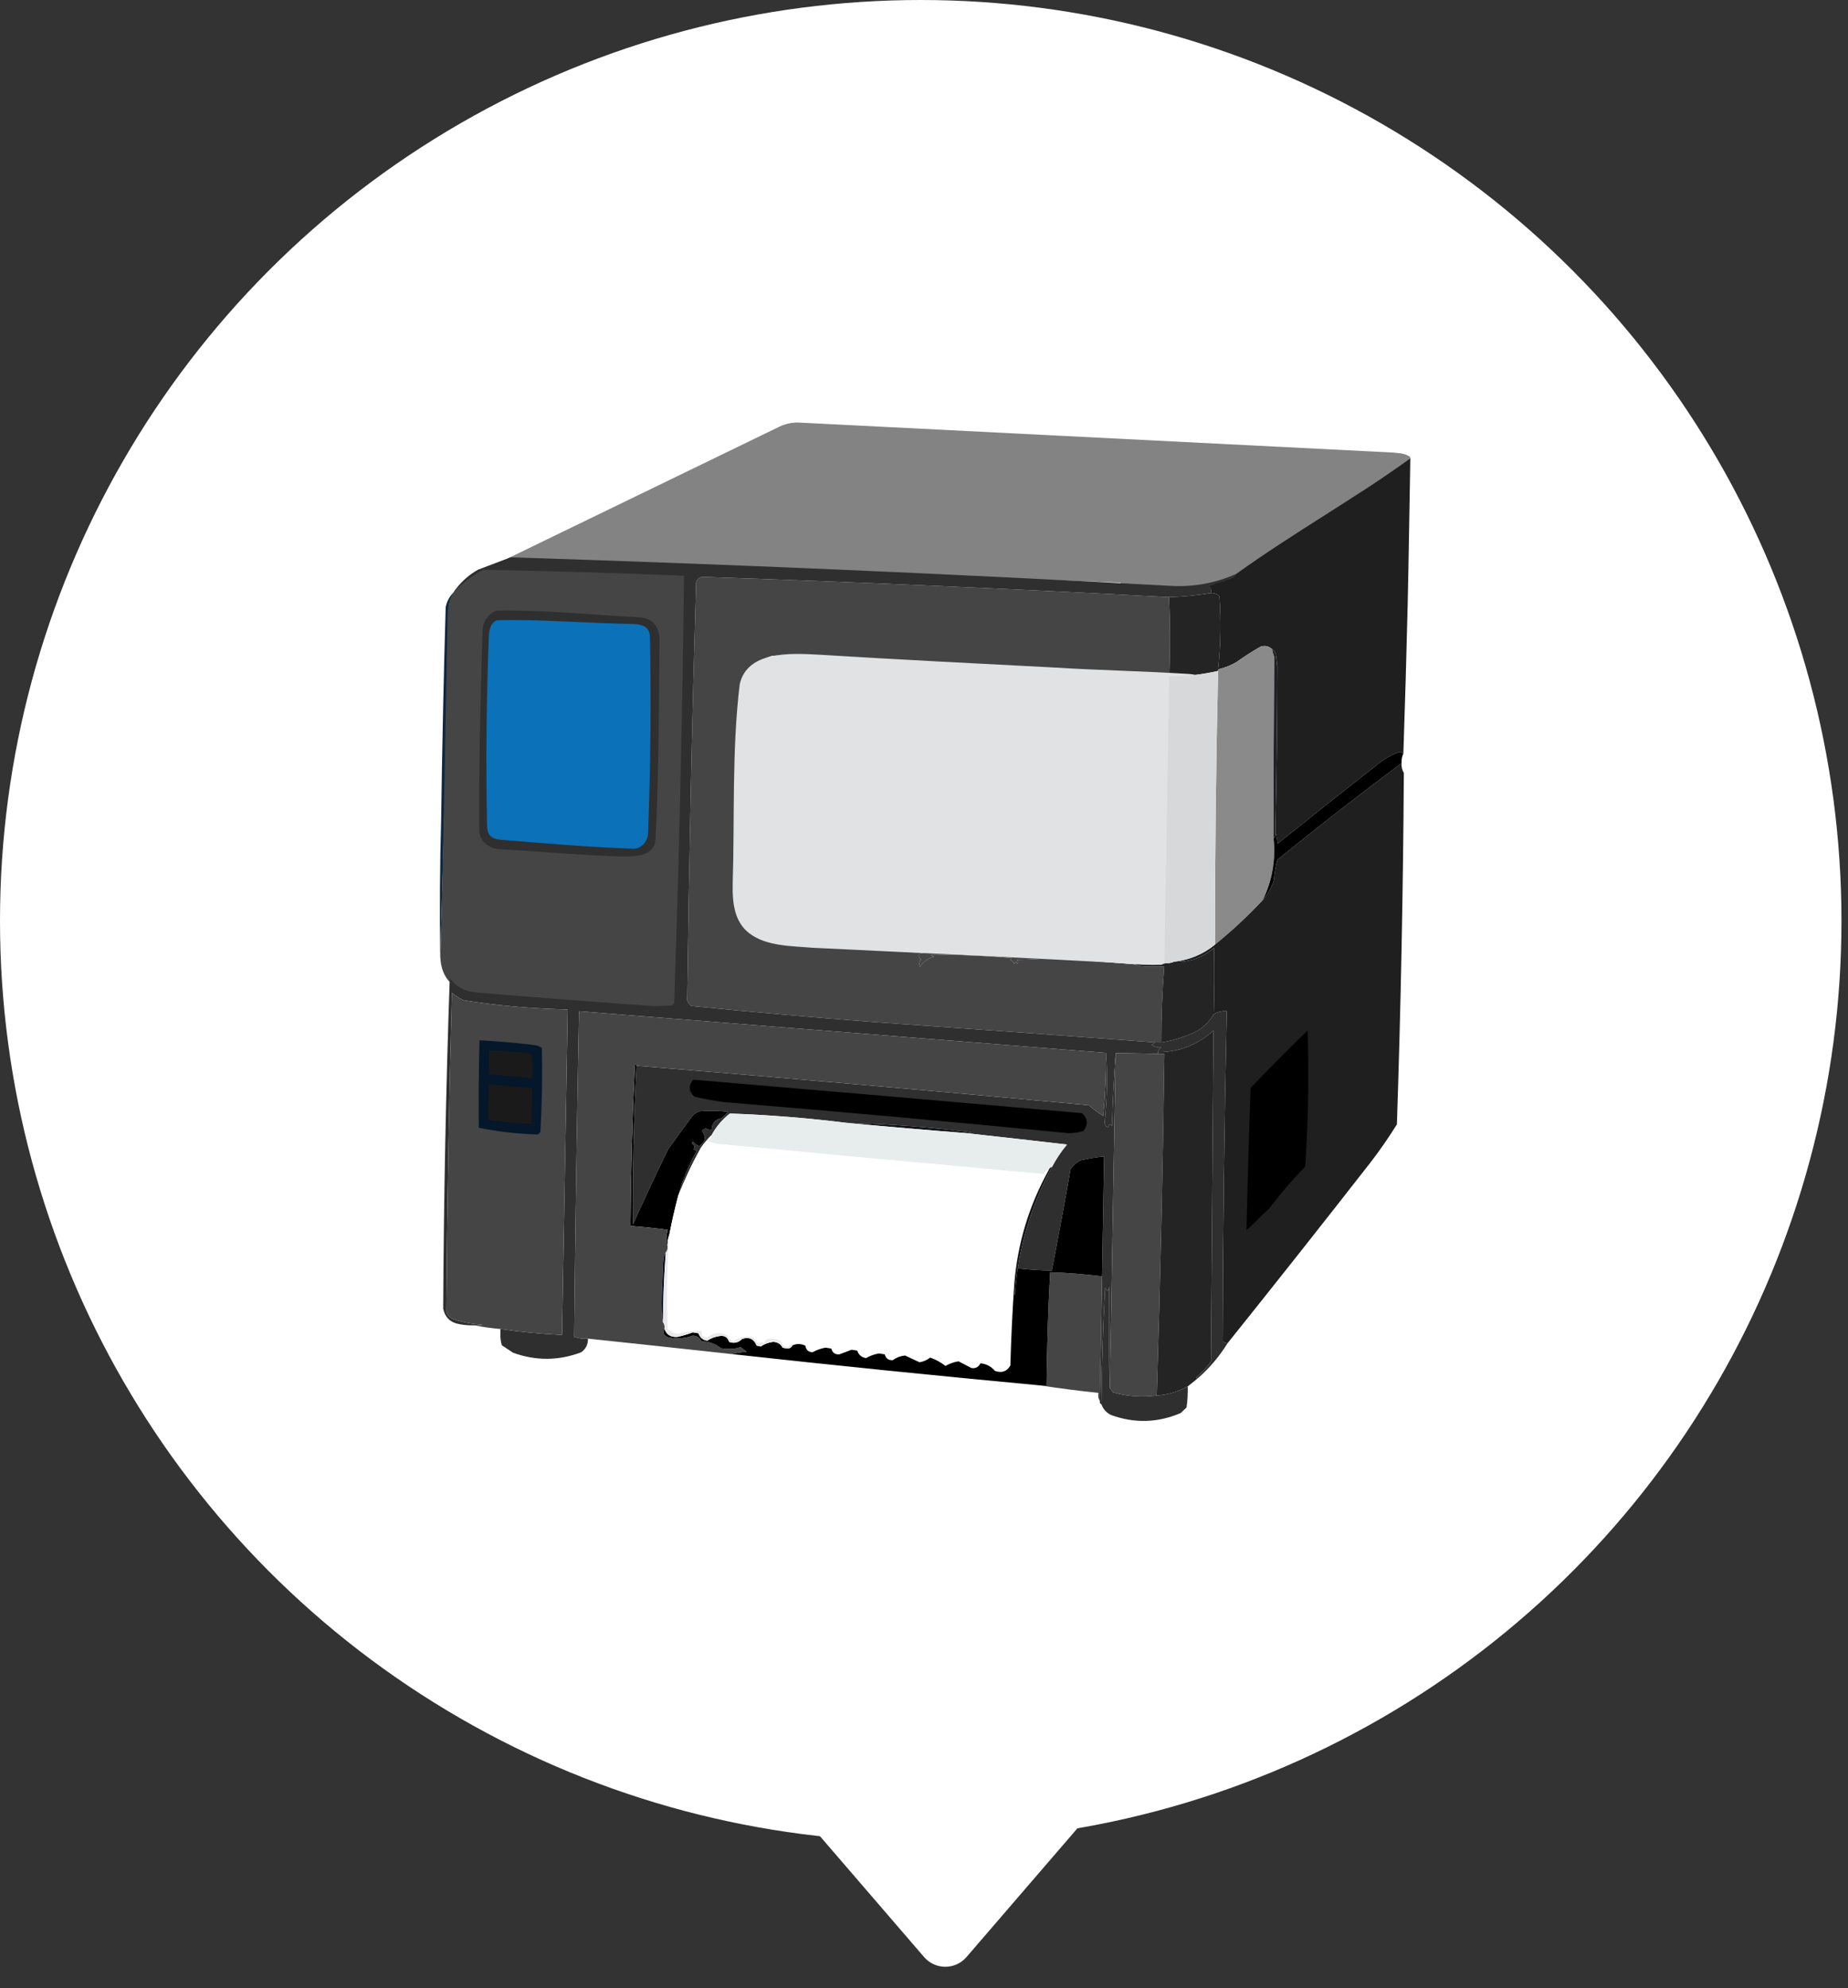 <svg width="198" height="213" viewBox="0 0 198 213" fill="none" xmlns="http://www.w3.org/2000/svg">
<rect x="0" y="0" width="198" height="213" fill="#333333" stroke="none"/>
<ellipse cx="98.65" cy="98.65" rx="98.65" ry="98.65" fill="white"/>
<path d="M103.554 209.653C102.357 211.041 100.205 211.041 99.008 209.653L80.237 187.867C78.561 185.923 79.942 182.909 82.509 182.909L120.053 182.909C122.62 182.909 124.001 185.923 122.326 187.867L103.554 209.653Z" fill="white"/>
<g clip-path="url(#clip0_34667_6425)">
<path fill-rule="evenodd" clip-rule="evenodd" d="M149.187 48.709C147.139 49.969 140.663 54.624 138.762 56.095C137.634 56.968 136.477 57.803 135.308 58.62C135.17 58.333 134.841 58.142 134.488 58.353C133.568 58.902 133.011 59.827 132.141 60.43C131.184 61.093 129.871 61.576 128.73 61.805C127.428 62.067 125.949 61.903 124.63 61.832C123.238 61.757 121.851 61.617 120.47 61.427C119.695 61.32 119.681 62.535 120.449 62.641C121.885 62.839 123.328 62.982 124.776 63.055C126.16 63.124 127.666 63.264 129.033 62.982C130.109 62.76 131.277 62.316 132.248 61.78C132.409 61.897 132.624 61.925 132.847 61.774C134.964 60.341 137.079 58.904 139.111 57.351C141.105 55.828 148.842 50.672 150.982 49.355C151.647 48.946 149.857 48.297 149.187 48.709Z" fill="#838384"/>
<path fill-rule="evenodd" clip-rule="evenodd" d="M150.641 48.709C150.578 48.689 150.514 48.67 150.451 48.651C150.059 48.537 149.66 48.536 149.266 48.482L85.529 45.265C84.825 45.252 84.129 45.406 83.496 45.713L54.269 59.889L127.708 62.714L127.709 62.713C127.764 62.977 127.95 63.205 128.305 63.283C130.51 63.767 131.535 61.802 133.172 60.805C135.037 59.669 136.583 58.147 138.42 56.964C142.479 54.351 146.592 51.819 150.678 49.249C151.323 48.843 151.131 49.007 150.641 48.709Z" fill="#838384"/>
<path fill-rule="evenodd" clip-rule="evenodd" d="M131.728 62.003C132.036 61.915 132.271 61.746 132.433 61.495C138.656 57.035 144.879 53.574 151.104 49.111C150.971 59.996 150.724 69.867 150.361 80.723C150.249 80.668 150.134 80.608 150.016 80.543C149.258 80.788 148.556 81.151 147.91 81.634C144.213 84.53 140.538 87.445 136.886 90.379C136.861 89.938 136.782 89.532 136.646 89.16C136.778 83.262 136.852 77.363 136.868 71.463C136.817 71.058 136.766 70.652 136.716 70.246C136.686 69.93 136.545 69.696 136.293 69.544C135.952 69.22 135.547 69.127 135.08 69.263C134.172 69.782 133.292 70.346 132.442 70.952C131.832 71.301 131.19 71.55 130.515 71.7C130.789 69.112 130.835 66.51 130.652 63.893C130.421 63.637 130.134 63.517 129.788 63.531C129.829 63.204 129.718 62.941 129.454 62.744L130.241 62.498" fill="#1F1F1F"/>
<path fill-rule="evenodd" clip-rule="evenodd" d="M125.258 63.972C125.381 66.737 125.391 69.514 125.287 72.302C122.015 72.122 118.742 71.949 115.468 71.784C114.423 71.766 113.408 71.806 112.422 71.904C111.748 71.947 111.112 71.878 110.513 71.697C111.037 71.735 111.559 71.715 112.079 71.638C109.965 71.512 107.851 71.388 105.737 71.267C104.981 71.254 104.255 71.299 103.56 71.402C98.259 71.144 92.988 70.821 87.749 70.432C86.312 70.207 84.632 70.149 82.708 70.257C82.205 70.415 81.737 70.638 81.305 70.927C81.087 71.043 81.086 71.13 81.3 71.187C80.814 71.654 80.399 72.167 80.056 72.727C79.92 72.857 79.83 73.029 79.786 73.243C79.529 81.164 79.333 89.085 79.197 97.007C79.247 95.878 79.353 94.78 79.515 93.715C79.464 94.988 79.471 96.261 79.536 97.533C80.106 99.241 81.276 100.274 83.047 100.632C85.536 100.847 88.026 101.035 90.517 101.196C93.06 101.463 95.608 101.681 98.159 101.85C97.577 101.811 96.997 101.83 96.418 101.906C97.345 101.98 98.271 102.054 99.197 102.128C98.397 102.051 98.219 102.279 98.664 102.813C98.476 103.051 98.443 103.31 98.563 103.592C98.913 103.028 99.412 102.661 100.061 102.49C99.946 102.431 99.831 102.371 99.716 102.311C102.618 102.265 105.515 102.373 108.407 102.636L108.23 102.806C108.432 102.897 108.574 103.044 108.657 103.248C108.777 103.019 108.893 103.021 109.005 103.254C109.115 103.091 109.089 102.946 108.926 102.819C110.175 102.811 111.393 102.745 112.582 102.622C115.621 102.837 118.632 103.063 121.615 103.3C121.812 103.536 122.855 103.612 124.742 103.529C124.524 106.257 124.419 108.974 124.426 111.679L123.73 111.667C113.715 110.921 103.697 110.197 93.677 109.494C87.119 108.995 80.577 108.418 74.052 107.763C73.846 107.603 73.704 107.398 73.628 107.148C73.822 92.227 74.14 77.309 74.583 62.393C74.676 62.077 74.882 61.878 75.202 61.797C91.896 62.356 108.581 63.081 125.258 63.972Z" fill="#454546"/>
<path fill-rule="evenodd" clip-rule="evenodd" d="M129.789 63.531C130.134 63.517 130.422 63.637 130.652 63.893C130.835 66.51 130.79 69.112 130.516 71.7L130.513 71.873C128.794 72.264 127.051 72.465 125.284 72.476C120.996 72.296 116.709 72.105 112.423 71.904C113.408 71.806 114.424 71.766 115.469 71.784C118.742 71.949 122.015 72.122 125.287 72.302C125.391 69.514 125.382 66.737 125.259 63.972C126.779 63.923 128.289 63.776 129.789 63.531Z" fill="#242424"/>
<path fill-rule="evenodd" clip-rule="evenodd" d="M136.293 69.544C136.356 69.837 136.438 70.127 136.539 70.416C136.465 76.895 136.439 83.374 136.461 89.85C136.689 92.166 136.303 94.357 135.302 96.424C133.706 98.133 131.997 99.723 130.175 101.194C130.173 91.378 130.286 81.604 130.513 71.873L130.516 71.699C131.19 71.55 131.832 71.301 132.442 70.952C133.292 70.345 134.172 69.782 135.081 69.263C135.548 69.126 135.952 69.22 136.293 69.544Z" fill="#8A8A8A"/>
<path fill-rule="evenodd" clip-rule="evenodd" d="M150.169 81.76C150.14 82.134 150.221 82.482 150.412 82.806C150.335 95.36 150.087 107.908 149.668 120.449C148.788 121.866 147.836 123.238 146.813 124.564C141.756 131.043 136.657 137.491 131.516 143.906C131.328 143.896 131.155 143.835 130.998 143.724C131.03 131.925 131.178 120.127 131.442 108.331C130.929 108.285 130.463 108.393 130.045 108.654C130.115 106.282 130.127 103.911 130.082 101.539C128.813 102.623 127.384 103.119 125.794 103.026C127.449 102.838 128.909 102.227 130.175 101.194C131.997 99.723 133.706 98.133 135.302 96.424C135.82 95.828 136.209 95.141 136.469 94.362C136.535 93.601 136.664 92.851 136.856 92.113C141.233 88.552 145.671 85.101 150.169 81.76Z" fill="#1F1F1F"/>
<path fill-rule="evenodd" clip-rule="evenodd" d="M150.361 80.722C150.209 81.046 150.145 81.392 150.169 81.76C145.671 85.102 141.233 88.553 136.856 92.113C136.664 92.852 136.534 93.601 136.468 94.363C136.208 95.141 135.819 95.828 135.302 96.425C136.303 94.357 136.689 92.166 136.46 89.851C136.626 89.668 136.688 89.438 136.646 89.16C136.781 89.532 136.861 89.938 136.886 90.379C140.538 87.444 144.212 84.53 147.91 81.634C148.556 81.151 149.258 80.788 150.016 80.543C150.134 80.608 150.249 80.668 150.361 80.722Z" fill="black"/>
<path fill-rule="evenodd" clip-rule="evenodd" d="M136.293 69.544C136.545 69.696 136.686 69.93 136.716 70.246C136.766 70.652 136.817 71.058 136.868 71.463C136.852 77.363 136.778 83.262 136.646 89.16C136.688 89.438 136.626 89.668 136.46 89.851C136.439 83.374 136.465 76.895 136.539 70.416C136.438 70.128 136.356 69.837 136.293 69.544Z" fill="#212226"/>
<path fill-rule="evenodd" clip-rule="evenodd" d="M48.56 63.501C48.461 63.92 48.309 64.323 48.104 64.708C47.853 77.459 47.544 90.179 47.177 102.869C47.095 97.841 47.125 92.809 47.267 87.773C47.37 80.197 47.531 72.623 47.751 65.049C47.877 64.438 48.146 63.922 48.56 63.501Z" fill="#0E2840"/>
<path fill-rule="evenodd" clip-rule="evenodd" d="M48.189 105.2C47.389 104.362 47.124 103.213 47.198 102.085C47.539 90.115 47.712 78.072 47.954 66.05C47.974 65.134 48.103 64.123 48.648 63.371C49.697 62.053 51.087 60.731 52.888 60.881C59.573 61.273 67.138 60.268 73.66 61.347C74.331 76.133 72.966 91.922 72.726 106.802C72.698 107.594 72.346 108.133 71.507 108.188C65.034 108.047 58.563 107.284 52.096 106.846C50.642 106.784 49.15 106.393 48.212 105.226L48.189 105.2Z" fill="#454546"/>
<path fill-rule="evenodd" clip-rule="evenodd" d="M53.27 65.415C58.351 65.32 63.476 65.876 68.554 66.139C69.194 66.187 69.822 66.425 70.208 66.962C70.585 67.451 70.667 68.091 70.661 68.698C70.596 75.791 70.593 82.9 70.23 89.983C70.042 91.788 68.032 91.748 66.631 91.76C62.275 91.615 57.927 91.227 53.577 90.97C52.434 90.948 51.393 90.157 51.352 88.964C51.305 81.845 51.482 74.72 51.701 67.603C51.716 66.652 52.299 65.666 53.239 65.423L53.27 65.415Z" fill="#2F2F2F"/>
<path fill-rule="evenodd" clip-rule="evenodd" d="M53.266 66.447C58.111 66.326 63.017 66.776 67.88 66.846C68.41 66.872 69.064 66.975 69.388 67.406C69.601 67.677 69.64 68.075 69.643 68.428C69.77 75.292 69.703 82.165 69.441 89.047C69.479 89.992 68.873 90.889 67.873 90.92C63.119 90.763 58.368 90.339 53.626 89.959C53.202 89.922 52.722 89.803 52.465 89.459C52.231 89.156 52.182 88.721 52.179 88.332C52.05 81.584 52.112 74.827 52.381 68.061C52.4 67.439 52.611 66.671 53.237 66.457L53.266 66.447Z" fill="#0B71B8"/>
<path fill-rule="evenodd" clip-rule="evenodd" d="M90.517 101.196C101.907 101.673 113.26 102.334 124.574 103.179C123.594 103.31 122.608 103.35 121.615 103.3C118.632 103.063 115.621 102.837 112.582 102.622C107.779 102.287 102.971 102.029 98.159 101.85C95.608 101.681 93.061 101.463 90.517 101.196Z" fill="#ECEDEC"/>
<path fill-rule="evenodd" clip-rule="evenodd" d="M98.159 101.85C102.971 102.029 107.779 102.287 112.582 102.622C111.394 102.746 110.175 102.811 108.926 102.819C109.089 102.946 109.116 103.091 109.006 103.254C108.894 103.021 108.778 103.019 108.658 103.248C108.574 103.044 108.432 102.897 108.231 102.807L108.408 102.636C105.516 102.374 102.619 102.265 99.716 102.311C99.831 102.371 99.946 102.431 100.061 102.491C99.413 102.661 98.914 103.028 98.564 103.592C98.443 103.311 98.477 103.051 98.664 102.813C98.22 102.28 98.398 102.051 99.198 102.129C98.272 102.055 97.345 101.98 96.419 101.906C96.997 101.83 97.577 101.811 98.159 101.85Z" fill="#454546"/>
<path fill-rule="evenodd" clip-rule="evenodd" d="M130.045 108.654C129.605 109.391 129.015 109.988 128.274 110.445C127.048 111.05 125.765 111.461 124.426 111.679C124.419 108.974 124.525 106.257 124.742 103.529C122.855 103.612 121.812 103.536 121.615 103.301C122.608 103.351 123.594 103.31 124.574 103.179L124.748 103.182C125.116 103.219 125.465 103.167 125.794 103.027C127.384 103.119 128.813 102.623 130.082 101.54C130.127 103.912 130.115 106.283 130.045 108.654Z" fill="#242424"/>
<path fill-rule="evenodd" clip-rule="evenodd" d="M54.714 59.704C78.277 60.453 101.827 61.472 125.367 62.759C127.832 62.906 130.187 62.484 132.433 61.494C132.271 61.746 132.036 61.915 131.729 62.003C131.58 62.393 131.486 62.797 131.447 63.212C131.339 62.748 131.223 62.746 131.099 63.206C130.758 63.031 130.473 62.794 130.242 62.497L129.454 62.744C129.718 62.941 129.83 63.203 129.789 63.531C128.289 63.775 126.779 63.922 125.259 63.972C108.581 63.081 91.896 62.356 75.203 61.797C74.882 61.878 74.676 62.077 74.583 62.393C74.14 77.309 73.822 92.227 73.628 107.148C73.705 107.398 73.846 107.603 74.052 107.763C80.577 108.418 87.119 108.995 93.677 109.494C103.697 110.197 113.715 110.921 123.73 111.667C123.655 111.791 123.538 111.876 123.378 111.921C123.721 112.164 124.067 112.257 124.417 112.199C124.221 112.329 124.102 112.5 124.06 112.714L124.057 112.887L119.536 112.808C119.346 115.378 119.214 117.979 119.139 120.61C119.068 120.53 118.982 120.47 118.881 120.432C118.821 120.547 118.761 120.662 118.701 120.776C118.452 120.656 118.339 120.451 118.364 120.163C118.637 117.584 118.68 115.127 118.493 112.79C99.685 111.305 80.868 109.82 62.041 108.334C61.809 119.957 61.635 131.581 61.519 143.205C61.989 143.377 62.48 143.444 62.994 143.404C63.01 144.016 62.77 144.504 62.273 144.867C59.845 145.783 57.409 145.798 54.966 144.913C54.56 144.644 54.159 144.376 53.763 144.111C53.638 143.658 53.588 143.195 53.613 142.72L53.619 142.373C55.808 142.691 58.007 142.903 60.218 143.009L60.826 108.139C57.098 108.064 53.393 107.739 49.711 107.165C49.237 106.961 48.807 106.694 48.421 106.361C48.106 117.751 47.907 129.143 47.824 140.537C47.963 140.915 48.219 141.18 48.593 141.331C49.607 141.659 50.647 141.85 51.714 141.906C51.428 141.987 51.138 142.01 50.843 141.978C50.318 141.997 49.797 141.959 49.28 141.864C48.285 141.712 47.686 141.152 47.483 140.184C47.545 128.377 47.78 116.581 48.187 104.795C48.859 105.7 49.778 106.208 50.944 106.318C57.311 106.845 63.681 107.333 70.051 107.78C70.689 107.762 71.328 107.744 71.966 107.727L72.231 107.471C72.757 92.223 73.111 76.959 73.291 61.677C66.107 61.383 58.922 61.171 51.734 61.04C50.55 61.698 49.492 62.518 48.56 63.501C49.242 62.475 50.126 61.652 51.212 61.031" fill="#2F2F2F"/>
<path fill-rule="evenodd" clip-rule="evenodd" d="M140.103 110.391C140.249 115.224 140.165 120.081 139.848 124.963C138.484 126.363 137.212 127.845 136.031 129.408C135.201 130.226 134.375 131.022 133.554 131.795C133.662 126.707 133.809 121.62 133.995 116.532C136.013 114.445 138.049 112.398 140.103 110.391Z" fill="black"/>
<path fill-rule="evenodd" clip-rule="evenodd" d="M119.536 112.809L118.909 148.719C118.827 145.103 118.804 141.458 118.839 137.785C118.78 138.347 118.634 138.402 118.401 137.951C118.176 142.136 118.046 146.298 118.009 150.439C117.864 150.377 117.808 150.26 117.841 150.089L118.299 123.893C117.478 123.967 116.664 124.098 115.857 124.284C115.381 124.495 114.999 124.806 114.71 125.219C114.076 128.855 113.403 132.488 112.693 136.116C111.472 136.094 110.256 136.015 109.045 135.879C109.641 132.047 110.864 128.424 112.713 125.01C113.159 124.159 113.695 123.359 114.32 122.609C110.651 122.187 107.005 121.776 103.384 121.377C103.622 121.408 103.855 121.383 104.081 121.302C99.607 120.731 95.148 120.393 90.705 120.288C86.55 119.77 82.382 119.437 78.199 119.289C77.377 119.936 76.726 120.706 76.246 121.597C75.823 122.009 75.439 122.465 75.091 122.965C74.157 124.651 73.344 126.372 72.653 128.129C73.113 126.444 73.779 124.836 74.65 123.305C74.535 123.245 74.421 123.185 74.306 123.125C74.48 122.902 74.425 122.699 74.142 122.515C74.173 122.429 74.203 122.343 74.234 122.256C74.402 122.509 74.631 122.686 74.92 122.789C75.59 122.326 75.686 121.779 75.21 121.145C75.318 120.996 75.465 120.912 75.649 120.893C75.849 121.015 76.052 121.048 76.256 120.99C76.294 120.299 76.649 119.9 77.321 119.794L78.028 119.112C76.987 118.978 75.944 118.96 74.899 119.058C74.586 119.188 74.321 119.386 74.106 119.651C73.274 120.793 72.442 121.936 71.611 123.078C70.299 125.754 69.034 128.45 67.817 131.168C67.772 125.469 67.9 119.803 68.2 114.168C84.362 115.489 100.514 116.899 116.655 118.398C117.145 118.816 117.66 119.201 118.2 119.553C118.413 117.304 118.511 115.05 118.492 112.79C118.68 115.127 118.637 117.585 118.364 120.163C118.339 120.451 118.451 120.656 118.701 120.777C118.761 120.662 118.821 120.547 118.881 120.433C118.982 120.471 119.068 120.53 119.139 120.611C119.214 117.979 119.346 115.378 119.536 112.809Z" fill="#2F2F2F"/>
<path fill-rule="evenodd" clip-rule="evenodd" d="M74.262 115.663C88.157 116.829 102.051 118.026 115.944 119.254C116.558 119.847 116.605 120.484 116.085 121.165C115.572 121.311 115.049 121.388 114.515 121.398C102.195 120.187 89.865 119.076 77.525 118.062C76.47 117.916 75.43 117.724 74.404 117.487C73.794 116.918 73.746 116.31 74.262 115.663Z" fill="black"/>
<path fill-rule="evenodd" clip-rule="evenodd" d="M90.705 120.288C95.148 120.393 99.606 120.731 104.081 121.302C103.854 121.384 103.622 121.408 103.384 121.377C99.155 121.05 94.928 120.687 90.705 120.288Z" fill="#111316"/>
<path fill-rule="evenodd" clip-rule="evenodd" d="M90.706 120.288C94.929 120.687 99.155 121.05 103.384 121.377C107.006 121.776 110.651 122.187 114.321 122.609C113.695 123.359 113.159 124.159 112.713 125.011C112.538 125.065 112.42 125.179 112.359 125.352C112.111 125.391 111.935 125.532 111.83 125.776C100.255 124.735 88.678 123.666 77.099 122.567C76.682 122.527 76.278 122.434 75.886 122.285C76.086 122.094 76.206 121.865 76.246 121.598C76.726 120.706 77.378 119.936 78.2 119.289C82.382 119.437 86.55 119.77 90.706 120.288Z" fill="#E7EDED"/>
<path fill-rule="evenodd" clip-rule="evenodd" d="M68.2 114.169C67.899 119.803 67.771 125.469 67.816 131.168C69.034 128.45 70.298 125.754 71.61 123.078C72.442 121.936 73.273 120.794 74.105 119.651C74.321 119.386 74.585 119.189 74.898 119.058C75.944 118.96 76.987 118.978 78.028 119.112L77.32 119.794C76.649 119.9 76.294 120.299 76.256 120.99C76.051 121.048 75.849 121.016 75.649 120.893C75.464 120.912 75.318 120.997 75.21 121.146C75.686 121.779 75.589 122.327 74.92 122.789C74.63 122.687 74.401 122.509 74.234 122.257C74.203 122.343 74.173 122.429 74.142 122.515C74.425 122.699 74.479 122.903 74.305 123.125C74.42 123.185 74.535 123.245 74.65 123.305C73.779 124.836 73.113 126.444 72.653 128.129C72.294 129.5 71.98 130.883 71.71 132.277C71.553 132.659 71.488 133.063 71.515 133.489C71.335 132.934 71.346 132.355 71.546 131.754C70.22 131.573 68.889 131.435 67.552 131.337C67.595 125.552 67.754 119.771 68.029 113.992C68.134 114.016 68.191 114.074 68.2 114.169Z" fill="black"/>
<path fill-rule="evenodd" clip-rule="evenodd" d="M76.246 121.597C76.206 121.865 76.086 122.094 75.886 122.285C76.278 122.433 76.682 122.527 77.099 122.567C88.678 123.665 100.255 124.735 111.83 125.776C111.935 125.532 112.111 125.39 112.359 125.351C110.241 129.165 109.01 133.25 108.667 137.608C108.472 140.467 108.335 143.357 108.254 146.277C107.886 146.929 107.332 147.121 106.592 146.855C106.199 146.376 105.682 146.107 105.041 146.047C104.851 146.456 104.529 146.624 104.075 146.551C103.615 146.312 103.156 146.072 102.696 145.833C102.198 145.916 101.731 146.082 101.296 146.329C100.815 145.945 100.269 145.646 99.659 145.433C99.337 145.696 98.957 145.863 98.52 145.934C98.002 145.693 97.485 145.453 96.967 145.212C96.478 145.263 96.04 145.429 95.654 145.71C95.197 145.739 94.911 145.531 94.795 145.088C94.593 145.055 94.39 145.023 94.188 144.99C93.69 145.074 93.223 145.239 92.788 145.486C92.318 145.414 92.004 145.148 91.845 144.689C91.643 144.657 91.44 144.624 91.238 144.592C90.799 144.767 90.361 144.933 89.925 145.089C89.468 145.118 89.182 144.911 89.066 144.467C88.864 144.435 88.661 144.402 88.459 144.37C87.96 144.453 87.494 144.619 87.059 144.866C86.615 144.844 86.358 144.608 86.288 144.158C85.823 143.937 85.359 143.929 84.897 144.134C84.91 144.058 84.882 144 84.813 143.959C84.294 144.462 83.919 144.369 83.688 143.679C83.194 143.418 82.673 143.351 82.126 143.478C82.015 143.607 81.925 143.75 81.857 143.907C81.712 143.745 81.538 143.742 81.336 143.898C81.039 143.793 80.84 143.587 80.738 143.281C80.506 143.248 80.275 143.215 80.044 143.182C79.514 143.183 79.047 143.349 78.643 143.678C78.285 143.622 78.056 143.416 77.959 143.058C77.187 142.668 76.461 142.742 75.78 143.281C75.301 143.286 75.102 143.051 75.184 142.576C74.35 142.513 73.536 142.615 72.743 142.881C72.263 142.867 71.86 142.686 71.535 142.339C71.412 138.947 71.471 135.593 71.711 132.277C71.981 130.883 72.295 129.5 72.653 128.129C73.344 126.372 74.157 124.651 75.091 122.965C75.439 122.465 75.823 122.009 76.246 121.597Z" fill="white"/>
<path fill-rule="evenodd" clip-rule="evenodd" d="M119.536 112.809L124.752 112.9C124.593 125.104 124.322 137.305 123.939 149.501C122.364 149.714 120.8 149.6 119.249 149.159C119.154 148.984 119.04 148.838 118.909 148.719L119.536 112.809Z" fill="#454546"/>
<path fill-rule="evenodd" clip-rule="evenodd" d="M53.619 142.373C52.662 142.292 51.737 142.16 50.843 141.978C51.138 142.011 51.428 141.987 51.714 141.906C50.647 141.851 49.606 141.659 48.593 141.331C48.218 141.18 47.962 140.915 47.824 140.537C47.907 129.143 48.106 117.751 48.42 106.361C48.806 106.694 49.236 106.962 49.711 107.165C53.392 107.739 57.098 108.064 60.826 108.14L60.217 143.009C58.007 142.903 55.807 142.691 53.619 142.373Z" fill="#454546"/>
<path fill-rule="evenodd" clip-rule="evenodd" d="M51.376 111.446C53.408 111.547 55.435 111.727 57.455 111.985C57.674 112.043 57.875 112.133 58.059 112.256C58.122 115.265 58.07 118.272 57.901 121.277L57.636 121.533C55.499 121.478 53.387 121.239 51.3 120.815C51.267 117.691 51.293 114.568 51.376 111.446Z" fill="#04172B"/>
<path fill-rule="evenodd" clip-rule="evenodd" d="M52.338 116.147C53.899 116.306 55.462 116.449 57.027 116.576L56.96 120.393C55.385 120.373 53.822 120.23 52.271 119.964L52.338 116.147Z" fill="#1A1A1A"/>
<path fill-rule="evenodd" clip-rule="evenodd" d="M52.401 112.504C53.908 112.591 55.414 112.704 56.918 112.844C57.071 113.726 57.114 114.624 57.045 115.536C55.487 115.352 53.924 115.209 52.356 115.107L52.401 112.504Z" fill="#1A1A1A"/>
<path fill-rule="evenodd" clip-rule="evenodd" d="M118.493 112.79C118.511 115.049 118.414 117.304 118.201 119.553C117.661 119.201 117.146 118.816 116.655 118.398C100.514 116.899 84.363 115.489 68.201 114.168C68.192 114.074 68.135 114.015 68.03 113.992C67.755 119.77 67.596 125.552 67.553 131.337C68.889 131.434 70.22 131.573 71.546 131.753C71.346 132.355 71.336 132.933 71.516 133.488C71.558 133.766 71.496 133.997 71.33 134.179C71.171 134.381 71.078 134.727 71.051 135.215C71.002 136.372 70.953 137.527 70.904 138.684C70.865 140.022 70.906 141.006 71.026 141.636C71.185 141.824 71.239 142.056 71.188 142.333C70.963 142.793 71.131 143.114 71.693 143.296C72.568 143.458 73.41 143.386 74.219 143.08C74.663 143.102 74.978 143.309 75.164 143.704C75.953 143.696 76.644 143.94 77.239 144.434C78.194 144.556 78.89 144.51 79.329 144.297C79.557 144.474 79.786 144.652 80.015 144.829C79.459 144.851 78.936 144.929 78.445 145.062C73.297 144.5 68.146 143.948 62.994 143.404C62.48 143.444 61.989 143.377 61.519 143.205C61.635 131.581 61.809 119.957 62.041 108.334C80.868 109.82 99.685 111.305 118.493 112.79Z" fill="#454546"/>
<path fill-rule="evenodd" clip-rule="evenodd" d="M112.713 125.01C110.864 128.424 109.641 132.047 109.044 135.879C108.908 136.854 108.804 137.836 108.732 138.823C108.653 138.421 108.631 138.016 108.666 137.608C109.009 133.25 110.24 129.165 112.359 125.351C112.42 125.179 112.538 125.065 112.713 125.01Z" fill="#111317"/>
<path fill-rule="evenodd" clip-rule="evenodd" d="M131.517 143.906C130.645 145.316 129.579 146.57 128.32 147.668C128.244 147.678 128.186 147.648 128.148 147.579C128.82 146.996 129.352 146.426 129.743 145.871C129.834 134.055 129.924 122.228 130.015 110.388C128.345 111.93 126.36 112.705 124.06 112.714C124.102 112.5 124.221 112.329 124.417 112.2C124.067 112.257 123.721 112.164 123.378 111.921C123.538 111.876 123.656 111.791 123.73 111.667L124.426 111.679C125.765 111.461 127.048 111.049 128.274 110.445C129.015 109.987 129.605 109.39 130.045 108.654C130.464 108.393 130.929 108.285 131.442 108.331C131.178 120.127 131.03 131.925 130.998 143.724C131.156 143.835 131.329 143.896 131.517 143.906Z" fill="#2F2F2F"/>
<path fill-rule="evenodd" clip-rule="evenodd" d="M118.075 136.731L117.842 150.089C117.681 149.84 117.628 149.55 117.683 149.218C115.571 148.994 113.488 148.726 111.435 148.415L112.131 148.427C112.17 144.377 112.299 140.33 112.517 136.287C114.377 136.353 116.23 136.501 118.075 136.731Z" fill="#454546"/>
<path fill-rule="evenodd" clip-rule="evenodd" d="M118.074 136.731C116.229 136.501 114.376 136.353 112.516 136.287C112.298 140.33 112.169 144.377 112.13 148.427L111.435 148.415C100.428 147.389 89.432 146.272 78.445 145.063C78.935 144.929 79.458 144.852 80.014 144.83C79.786 144.652 79.557 144.475 79.328 144.297C78.89 144.51 78.193 144.556 77.238 144.434C76.644 143.94 75.952 143.697 75.164 143.704C74.978 143.31 74.662 143.102 74.218 143.08C73.409 143.386 72.567 143.458 71.692 143.296C71.131 143.115 70.962 142.793 71.187 142.333C71.4 142.971 71.859 143.268 72.563 143.225C73.132 143.102 73.685 142.938 74.224 142.733C74.427 142.766 74.629 142.798 74.831 142.83C74.99 143.289 75.304 143.555 75.774 143.628C76.157 143.365 76.595 143.199 77.087 143.13C77.62 143.044 77.964 143.253 78.12 143.756C78.664 143.945 79.13 143.837 79.517 143.433C80.269 143.193 80.786 143.433 81.07 144.154C81.214 144.186 81.359 144.217 81.503 144.248C81.886 143.986 82.324 143.82 82.816 143.751C83.291 143.76 83.635 143.968 83.849 144.376C84.022 144.408 84.196 144.44 84.369 144.472C84.636 144.452 84.811 144.34 84.897 144.134C85.359 143.929 85.822 143.937 86.288 144.158C86.358 144.608 86.615 144.844 87.058 144.866C87.493 144.619 87.96 144.453 88.459 144.37C88.661 144.402 88.863 144.435 89.066 144.467C89.181 144.911 89.468 145.118 89.924 145.09C90.361 144.933 90.799 144.767 91.238 144.592C91.44 144.624 91.642 144.657 91.845 144.689C92.003 145.148 92.317 145.414 92.787 145.487C93.223 145.239 93.689 145.074 94.188 144.99C94.39 145.023 94.592 145.055 94.795 145.088C94.91 145.531 95.197 145.739 95.653 145.71C96.04 145.429 96.477 145.263 96.967 145.212C97.484 145.453 98.002 145.693 98.52 145.934C98.957 145.863 99.337 145.697 99.659 145.433C100.269 145.646 100.814 145.945 101.296 146.329C101.731 146.082 102.197 145.917 102.696 145.833C103.156 146.072 103.615 146.312 104.075 146.551C104.529 146.624 104.85 146.456 105.04 146.048C105.681 146.107 106.198 146.376 106.592 146.856C107.332 147.121 107.886 146.929 108.254 146.277C108.334 143.357 108.472 140.467 108.666 137.608C108.631 138.016 108.653 138.421 108.732 138.824C108.804 137.836 108.908 136.854 109.044 135.879C110.256 136.016 111.472 136.095 112.693 136.116C113.403 132.488 114.075 128.855 114.709 125.219C114.999 124.806 115.381 124.495 115.856 124.284C116.664 124.098 117.478 123.967 118.298 123.893L118.074 136.731Z" fill="black"/>
<path fill-rule="evenodd" clip-rule="evenodd" d="M71.33 134.179C71.144 136.661 71.042 139.146 71.026 141.636C70.906 141.006 70.865 140.022 70.903 138.684C70.953 137.528 71.002 136.372 71.051 135.216C71.077 134.727 71.17 134.382 71.33 134.179Z" fill="#020B20"/>
<path fill-rule="evenodd" clip-rule="evenodd" d="M128.32 147.668C127.967 147.951 127.614 148.234 127.261 148.517C126.237 149.086 125.129 149.414 123.939 149.501C124.322 137.305 124.593 125.104 124.752 112.899L124.057 112.887L124.06 112.714C126.359 112.705 128.344 111.93 130.014 110.388C129.924 122.228 129.833 134.055 129.743 145.871C129.352 146.426 128.82 146.996 128.147 147.579C128.186 147.648 128.243 147.678 128.32 147.668Z" fill="#242424"/>
<path fill-rule="evenodd" clip-rule="evenodd" d="M71.711 132.277C71.471 135.593 71.413 138.947 71.536 142.339C71.86 142.686 72.263 142.867 72.744 142.881C73.537 142.615 74.35 142.513 75.184 142.576C75.102 143.051 75.301 143.286 75.781 143.281C76.461 142.742 77.187 142.668 77.959 143.059C78.056 143.416 78.285 143.622 78.644 143.678C79.047 143.349 79.514 143.183 80.044 143.182C80.275 143.215 80.507 143.248 80.738 143.281C80.84 143.587 81.04 143.793 81.336 143.898C81.539 143.742 81.713 143.745 81.858 143.908C81.925 143.75 82.015 143.607 82.126 143.478C82.673 143.351 83.194 143.418 83.688 143.679C83.919 144.369 84.294 144.463 84.814 143.959C84.882 144 84.91 144.058 84.897 144.134C84.812 144.34 84.636 144.452 84.37 144.472C84.196 144.44 84.023 144.408 83.85 144.376C83.636 143.968 83.291 143.76 82.817 143.751C82.325 143.82 81.887 143.986 81.504 144.248C81.359 144.217 81.215 144.186 81.07 144.154C80.787 143.433 80.269 143.193 79.518 143.433C79.131 143.837 78.665 143.945 78.121 143.756C77.965 143.253 77.62 143.044 77.088 143.13C76.596 143.199 76.158 143.365 75.775 143.628C75.305 143.555 74.99 143.289 74.832 142.83C74.629 142.798 74.427 142.766 74.225 142.733C73.686 142.938 73.132 143.102 72.564 143.225C71.859 143.268 71.4 142.971 71.188 142.333C71.239 142.056 71.185 141.824 71.026 141.636C71.042 139.146 71.144 136.661 71.33 134.179C71.496 133.997 71.558 133.767 71.516 133.489C71.489 133.063 71.553 132.659 71.711 132.277Z" fill="#E8E9E8"/>
<path fill-rule="evenodd" clip-rule="evenodd" d="M118.909 148.719C119.04 148.838 119.153 148.984 119.249 149.159C120.8 149.6 122.364 149.714 123.939 149.501C125.129 149.414 126.237 149.086 127.261 148.518C127.277 149.272 127.235 150.023 127.135 150.771L126.516 151.368C124.051 152.428 121.556 152.501 119.033 151.584C118.531 151.332 118.19 150.95 118.009 150.439C118.045 146.298 118.176 142.136 118.401 137.951C118.634 138.402 118.78 138.347 118.839 137.785C118.804 141.458 118.827 145.103 118.909 148.719Z" fill="#2F2F2F"/>
<path d="M122.877 72.364L125.289 72.406L124.755 102.967C124.752 103.182 124.574 103.352 124.36 103.349L122.337 103.313L122.877 72.364Z" fill="#E0E2E3"/>
<path fill-rule="evenodd" clip-rule="evenodd" d="M87.765 70.135C96.075 70.652 104.423 71.066 112.754 71.498C117.621 71.805 122.515 71.893 127.382 72.2C129.558 72.294 130.03 74.124 129.852 75.796C129.587 84.475 126.98 93.005 126.296 101.6C126.049 103.229 124.436 103.47 122.877 103.333C110.024 102.582 99.99 102.17 87.075 101.533C84.806 101.337 82.162 101.384 80.328 100.015C78.651 98.779 78.468 96.641 78.5 94.797C78.726 87.638 78.399 80.409 79.255 73.302C80.054 69.759 84.572 69.959 87.727 70.133L87.765 70.135Z" fill="#E0E2E3"/>
<path fill-rule="evenodd" clip-rule="evenodd" d="M130.512 71.873C130.285 81.604 130.173 91.378 130.175 101.194C128.909 102.227 127.449 102.838 125.794 103.026C125.465 103.167 125.116 103.218 124.748 103.182L125.284 72.476C127.051 72.465 128.794 72.264 130.512 71.873Z" fill="#D6D8DA"/>
<path fill-rule="evenodd" clip-rule="evenodd" d="M132.572 61.759C132.496 61.777 132.421 61.799 132.346 61.822C132.286 61.808 132.222 61.814 132.167 61.848C132.121 61.876 132.074 61.903 132.027 61.93C131.472 62.138 130.935 62.415 130.345 62.48C130.299 62.485 130.256 62.498 130.218 62.518C130.189 62.525 130.161 62.535 130.135 62.548C130.036 62.584 129.96 62.666 129.958 62.784C129.956 62.914 130.073 63.061 130.214 63.049C130.272 63.044 130.329 63.037 130.386 63.03C130.423 63.125 130.507 63.192 130.618 63.199C130.707 63.203 130.796 63.204 130.885 63.207C131.015 63.326 131.183 63.379 131.356 63.366C131.362 63.367 131.368 63.367 131.374 63.367C131.374 63.366 131.374 63.366 131.374 63.365C131.397 63.362 131.42 63.364 131.444 63.359C131.476 63.353 131.505 63.339 131.53 63.321C131.69 63.274 131.852 63.233 132.016 63.204C132.144 63.181 132.222 63.041 132.208 62.921C132.194 62.799 132.086 62.687 131.956 62.691C131.849 62.695 131.742 62.694 131.635 62.695C131.848 62.611 132.054 62.509 132.255 62.395C132.401 62.345 132.549 62.299 132.701 62.263C133.028 62.187 132.899 61.682 132.572 61.759Z" fill="#1F1F1F"/>
</g>
<defs>
<clipPath id="clip0_34667_6425">
<rect width="103.17" height="106.296" fill="white" transform="translate(48.001 44.609) rotate(1)"/>
</clipPath>
</defs>
</svg>
